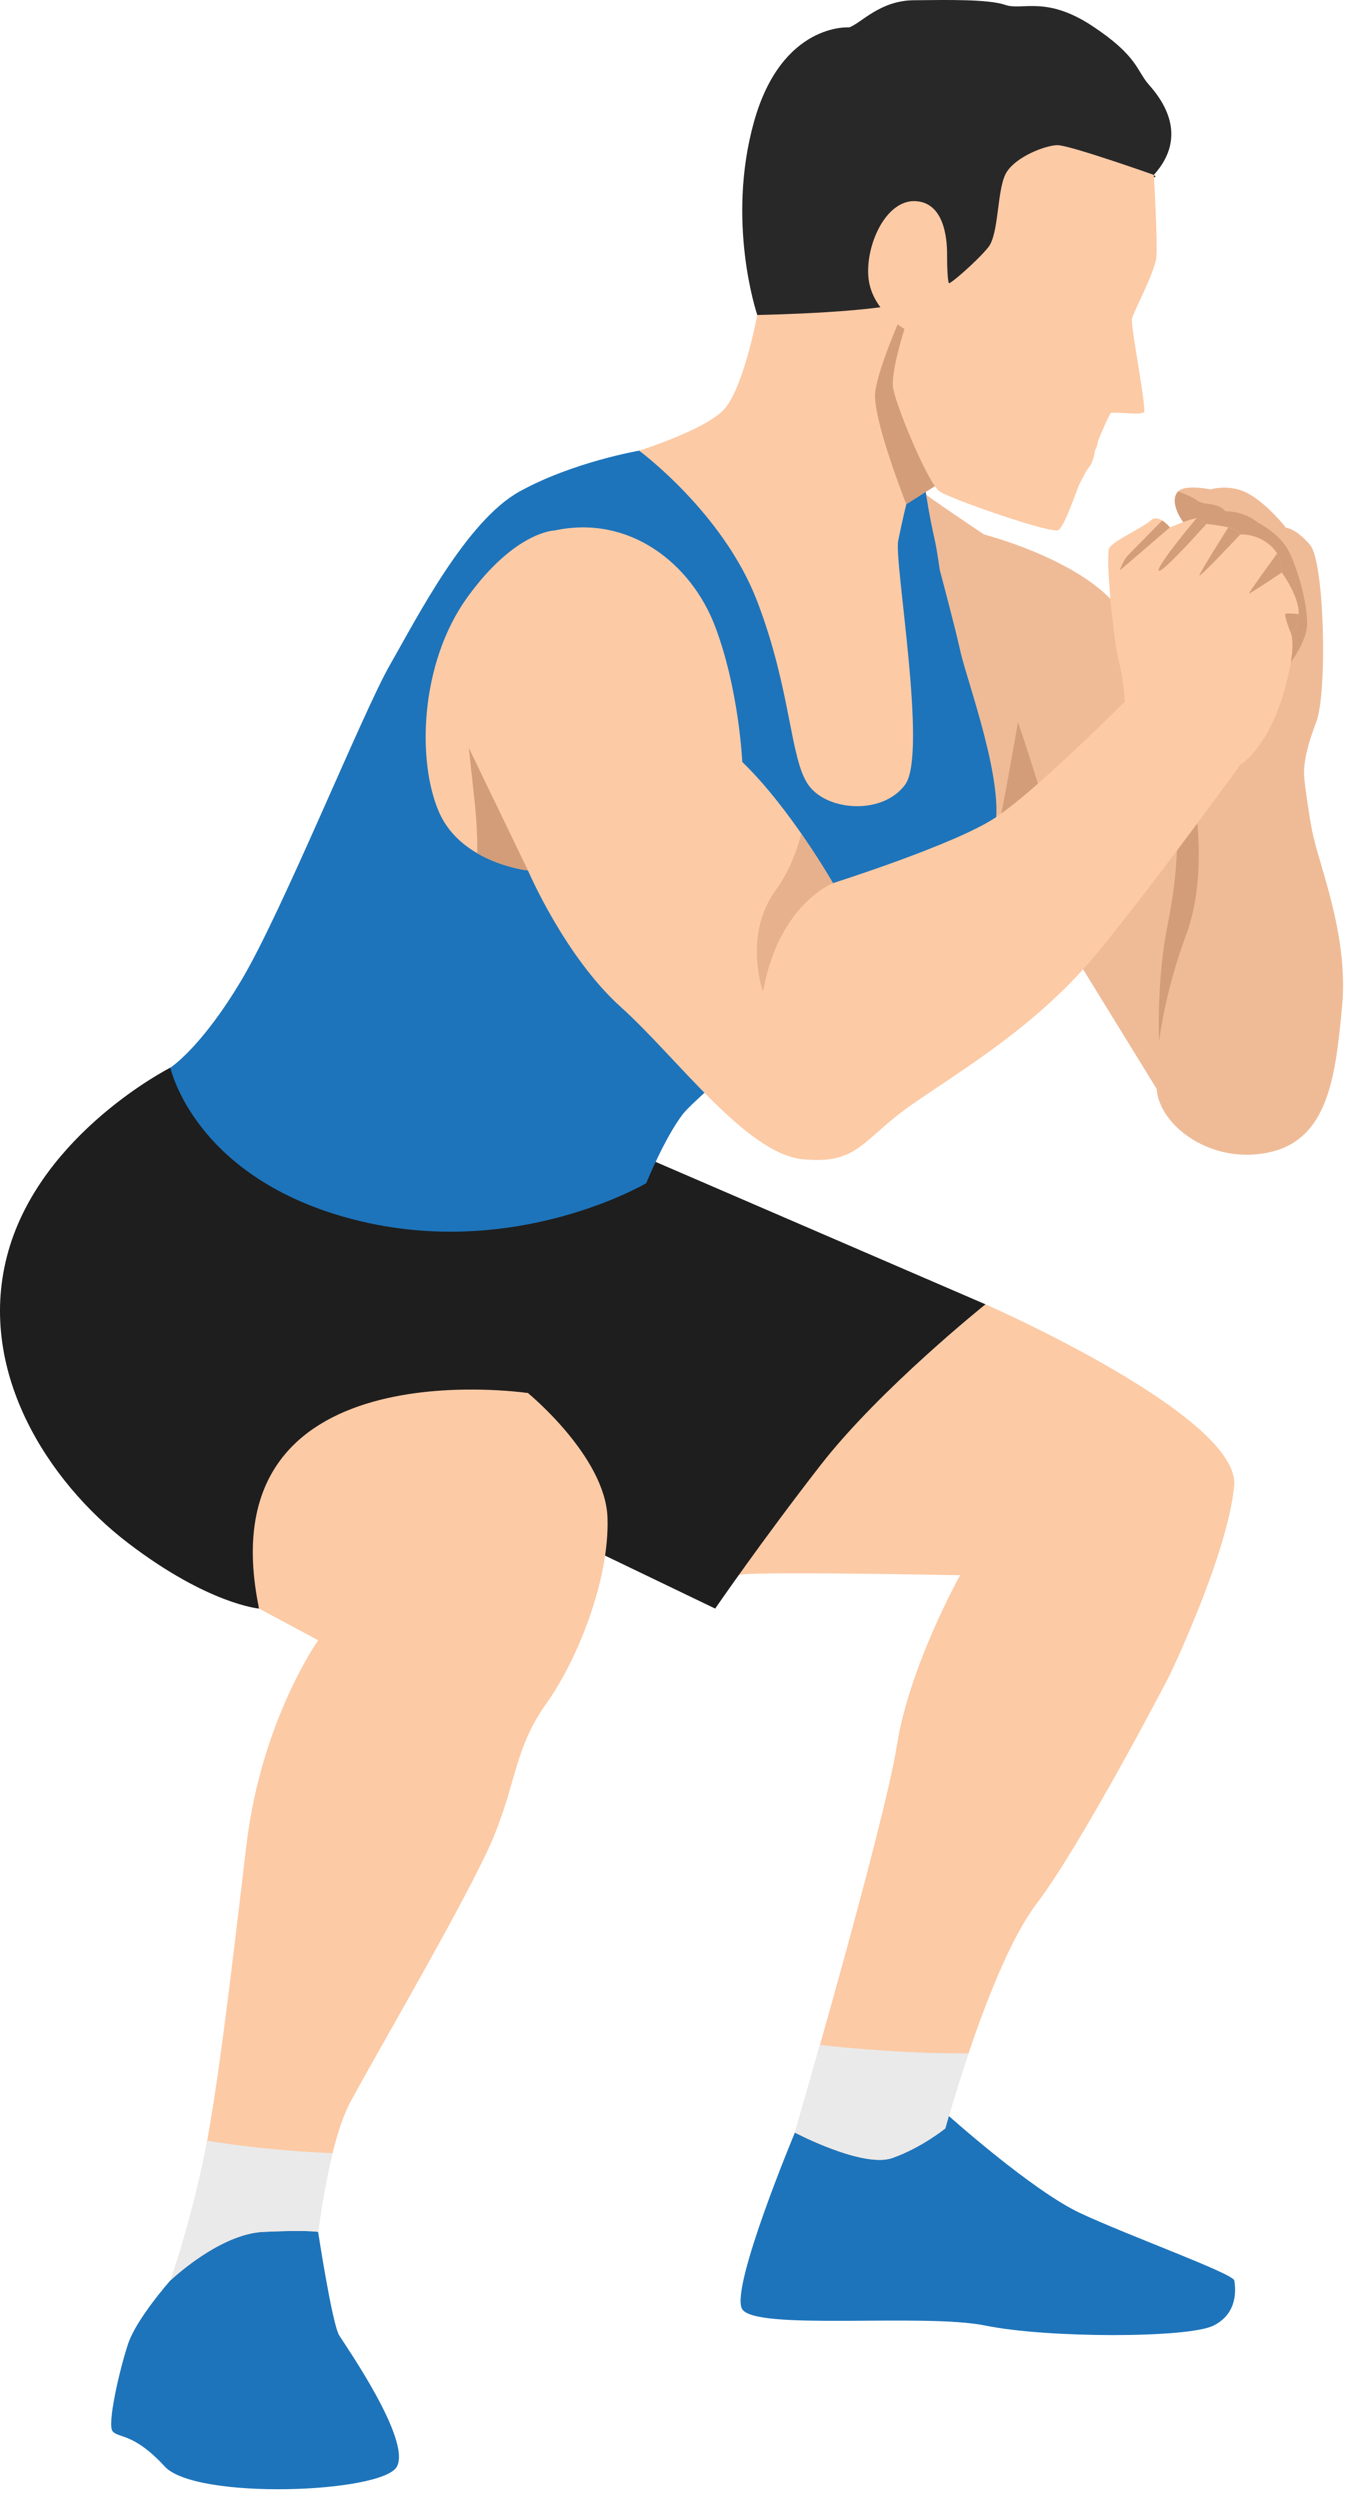 <?xml version="1.0" encoding="UTF-8"?> <svg xmlns="http://www.w3.org/2000/svg" width="92" height="170" fill="none"> <path fill="#1D74BB" d="M11.59 155.089s-2.3 2.587-2.875 4.311c-.575 1.724-1.437 5.461-1.054 5.94.384.479 1.437.095 3.545 2.395 2.108 2.299 14.849 1.82 15.807 0 .958-1.821-3.449-8.143-3.928-8.91-.479-.766-1.437-7.041-1.437-7.041s-1.15-2.251-1.916-2.347c-.766-.096-6.514 3.583-8.143 5.652ZM54.089 145.031s-4.37 10.441-3.604 11.974c.766 1.533 12.358.288 16.573 1.15 4.215.862 13.795.862 15.519 0 1.724-.863 1.487-2.587 1.414-3.066-.073-.479-7.258-3.065-10.515-4.598-3.257-1.533-8.909-6.591-8.909-6.591l-3.544-.69-6.934 1.821Z"></path> <path fill="#FCCAA5" d="M50.261 107.126c.214-.298 15.072 0 15.072 0s-3.448 6.147-4.31 11.608c-.863 5.46-6.934 26.296-6.934 26.296s4.634 2.443 6.646 1.725c2.012-.719 3.593-2.012 3.593-2.012s3.017-11.065 6.178-15.232c3.162-4.167 9.053-15.519 9.053-15.519s3.96-8.191 4.423-12.933c.463-4.742-16.924-12.358-16.924-12.358L52.4 91.72s-4.311 3.448-4.024 5.748c.287 2.299 1.884 9.659 1.884 9.659Z"></path> <path fill="#1E1E1E" d="M11.592 72.607S2.874 77.014.575 85.061c-2.3 8.047 2.682 15.711 8.143 19.878 5.46 4.167 8.909 4.455 8.909 4.455s-1.15-8.766 3.592-11.496c4.742-2.73 14.705-3.161 14.705-3.161l3.774 10.346 8.968 4.311s3.16-4.598 7.184-9.772c4.024-5.173 11.209-10.92 11.209-10.92l-23.567-10.17s-11.64-5.925-13.076-5.925H11.592Z"></path> <path fill="#EFBB97" d="M88.766 53.098c-.103-.89.037-1.986.803-4.003.767-2.018.556-10.88-.416-12.029-.973-1.149-1.643-1.174-1.643-1.174s-1.166-1.508-2.475-2.274c-1.31-.767-2.65-.336-2.65-.336s-1.39-.287-2.012 0c-.623.288-.57 1.242.146 2.226s1.961 2.277 2.2 3.187c.24.91 1.677 5.173 1.677 5.173s-1.866 6.716-1.867 7.118c0 .402 1.452 3.1 1.452 3.1s.32.56 1.948.368c1.629-.192 2.837-1.356 2.837-1.356Z"></path> <path fill="#D39D79" d="M87.414 45.592s1.484-1.724 1.532-3.113c.048-1.39-.67-3.928-1.293-5.077-.623-1.15-2.06-1.868-2.06-1.868-1.005-.815-2.203-.767-2.203-.767-.575-.67-1.437-.335-1.976-.766-.2-.16-.699-.373-1.246-.577-.394.39-.273 1.225.351 2.084.716.983 1.961 2.277 2.2 3.187.24.91 1.677 5.173 1.677 5.173s-.4 1.441-.83 3.029l3.848-1.305Z"></path> <path fill="#EFBB97" d="M62.555 33.282c.254.29 4.406 3.066 4.406 3.066s5.988 1.532 8.766 4.55c2.778 3.018 10.777 15.179 10.681 15.589-.096.41-7.705 17.557-7.705 17.557L72.04 63.22l-8.442-4.694-4.058-5.556-.469-10.442 3.485-9.245Z"></path> <path fill="#D39D79" d="M80.09 56.694s.127 2.438-.639 6.206c-.766 3.768-.58 7.927-.58 7.927l4.667-7.067.448-9.674s-.575-1.352-1.47-.894c-.893.459-2.426 3.502-2.426 3.502ZM69.272 49.095s-.94 5.46-1.428 7.663c-.488 2.204 3.692 1.48 3.853.74.161-.74-2.425-8.403-2.425-8.403Z"></path> <path fill="#EFBB97" d="M81.366 55.029s.766 4.741-.639 8.51c-1.405 3.768-2.19 7.983-2.02 10.505.168 2.523 3.747 5.205 7.705 4.311 3.96-.894 4.47-5.109 4.917-9.963.447-4.853-1.597-9.569-2.044-11.905-.447-2.337-.702-5.083-.702-5.083l-6.77 1.213-.447 2.412Z"></path> <path fill="#1D74BB" d="M65.364 44.347c-.451-2.011-1.411-5.563-1.411-5.564-.13-.923-.252-1.65-.353-2.1-.71-3.16-.828-5.134-.828-5.134s-7.695-2.338-9.224-2.338c-1.528 0-4.88 1.82-4.88 1.82-.288 0-5.174-.383-5.174-.383s-4.502.767-8.142 2.778c-3.64 2.012-6.994 8.622-8.814 11.783-1.82 3.162-7.28 16.67-10.059 21.363-2.778 4.694-4.885 6.035-4.885 6.035s1.628 7.569 12.55 10.347c10.92 2.778 19.83-2.49 19.83-2.49s1.245-3.067 2.49-4.695c1.037-1.356 12.642-11.075 17.021-15.344 1.478-.306 3.608-1.721 4.174-3.938.79-3.092-1.844-10.128-2.295-12.14Z"></path> <path fill="#FCCAA5" d="M51.528 21.422s-.947 5.147-2.352 6.516c-1.405 1.369-5.684 2.71-5.684 2.71s5.726 4.215 8.036 10.25c2.31 6.035 2.215 10.634 3.46 12.454 1.245 1.82 5.077 2.107 6.61 0 1.533-2.108-.766-15.136-.479-16.573.288-1.437.552-2.482.552-2.482s2.012-13.995 1.928-14.283c-.085-.287-5.641-2.395-6.407-2.586-.767-.192-.48-.958-2.204 0-1.724.958-3.46 3.994-3.46 3.994Z"></path> <path fill="#FCCAA5" d="M37.747 36.074s-2.682.035-5.94 4.537c-3.256 4.502-3.448 11.208-1.915 14.657s6.035 3.928 6.035 3.928 2.49 5.843 6.323 9.292c3.832 3.449 8.526 9.963 12.358 10.346 3.832.384 4.023-1.34 7.472-3.736 3.449-2.395 8.526-5.365 12.55-10.25 4.023-4.886 9.77-12.837 9.77-12.837L76.547 47.7s-6.084 6.13-8.886 7.951c-2.802 1.82-10.977 4.407-10.977 4.407s-2.897-5.077-6.174-8.239c0 0-.212-4.886-1.84-9.197-1.63-4.31-5.844-7.637-10.922-6.548Z"></path> <path fill="#D39D79" d="M52.786 60.537c-2.25 3.098-.863 6.897-.863 6.897 1.054-5.939 4.758-7.376 4.758-7.376s-.852-1.493-2.155-3.364c-.315 1.225-.846 2.612-1.74 3.843Z" opacity=".55"></path> <path fill="#D39D79" d="M32.285 54.406a30.11 30.11 0 0 1 .192 3.622c1.692.98 3.449 1.168 3.449 1.168l-4.024-8.335.383 3.545Z"></path> <path fill="#FCCAA5" d="M76.542 47.7s-.096-1.58-.431-2.826c-.335-1.245-.91-7.137-.623-7.616.288-.479 2.3-1.39 2.826-1.868.527-.48 1.294.475 1.294.475s1.555-.648 1.807-.61c.252.039.683.374.683.374s.862.089 1.485.236c.623.147.814.483.814.483s1.056-.096 2.013.718c.957.814.813 1.868.813 1.868s1.198 1.629 1.15 2.826c-.048 1.198-.575 1.198-.575 1.198s.575.814-.527 4.407c-1.101 3.592-2.874 4.646-2.874 4.646l-7.041-.607-.814-3.704Z"></path> <path fill="#D39D79" d="M78.846 38.79c.088.384 3.25-3.16 3.25-3.16s-.431-.336-.683-.375c0 0-2.656 3.152-2.567 3.536ZM76.207 38.79l3.4-2.925s-.23-.286-.525-.466c-.74.754-2.03 2.068-2.3 2.338-.383.383-.575 1.054-.575 1.054ZM84.396 36.348s-.192-.336-.814-.483c0 0-1.916 3.021-1.964 3.26-.048.24 2.778-2.777 2.778-2.777ZM88.373 41.76s-.814-.095-.91 0c-.096.096.335 1.198.335 1.198s.527 0 .575-1.197ZM84.99 40.371c.08 0 2.235-1.437 2.235-1.437s.084-.63-.32-1.292c-.02.028-1.993 2.73-1.914 2.73Z"></path> <path fill="#EAEAEA" d="M55.797 139.071c-.983 3.476-1.707 5.96-1.707 5.96s4.635 2.442 6.646 1.724c2.012-.719 3.593-2.012 3.593-2.012s.614-2.25 1.577-5.103c-3.791.027-7.599-.296-10.11-.569Z"></path> <path fill="#D39D79" d="M61.292 21.579s-1.475 3.288-1.73 5.026c-.255 1.737 2.111 7.692 2.111 7.692l5.987-3.806-2.748-5.59-3.62-3.322Z"></path> <path fill="#282828" d="M78.517 11.894c2.431-2.694.518-5.17-.332-6.127-.851-.957-.753-1.96-3.883-4.017C71.172-.307 69.546.731 68.407.334c-1.14-.397-3.965-.341-6.242-.317-2.276.025-3.532 1.526-4.368 1.844 0 0-4.594-.351-6.49 6.422-1.895 6.772.166 12.963.223 13.139 0 0 9.047-.16 10.66-1.07 2.114.83 5.483 2.109 5.662 1.911.262-.29 9.071-9.2 9.071-9.2l1.391-.895s.13-.049.325-.155l-.122-.119Z"></path> <path fill="#FCCAA5" d="M78.518 11.894s.264 4.59.168 5.604c-.096 1.015-1.57 3.724-1.66 4.198-.091.475.99 6.05.826 6.318-.164.268-2.15-.053-2.27.086-.12.14-.88 1.83-.89 2.015-.01.186-.184.533-.184.533s-.104.777-.375 1.09c-.27.314-.536.927-.667 1.153-.132.226-.992 2.884-1.449 3.16-.456.277-7.279-2.098-8.073-2.624-.795-.526-3.05-6.006-3.18-7.098-.13-1.093.783-3.958.783-3.958s-2.182-1.22-2.442-3.405c-.26-2.185 1.143-5.424 3.227-5.285 2.084.138 2.122 2.97 2.115 3.726-.007.756.048 1.75.123 1.848.074.098 1.926-1.505 2.68-2.438.755-.933.569-4.068 1.26-5.13.69-1.064 2.642-1.802 3.441-1.816.8-.014 6.567 2.023 6.567 2.023ZM17.629 109.394l4.023 2.155s-3.88 5.461-4.885 13.939c-1.006 8.478-2.012 17.243-3.018 21.842-1.006 4.598-2.155 7.759-2.155 7.759s3.305-3.161 6.322-3.305c3.018-.144 3.736 0 3.736 0s.719-6.035 2.156-8.765c1.437-2.73 8.095-14.083 9.724-17.962 1.628-3.88 1.484-6.179 3.64-9.197 2.155-3.018 4.31-8.478 4.167-12.645-.143-4.167-5.412-8.478-5.412-8.478s-22.034-3.305-18.298 14.657Z"></path> <path fill="#EAEAEA" d="M14.096 145.583a52.351 52.351 0 0 1-.347 1.747c-1.006 4.598-2.155 7.759-2.155 7.759s3.305-3.161 6.322-3.305c3.018-.143 3.736 0 3.736 0s.327-2.736.978-5.357a72.434 72.434 0 0 1-8.534-.844Z"></path> </svg> 